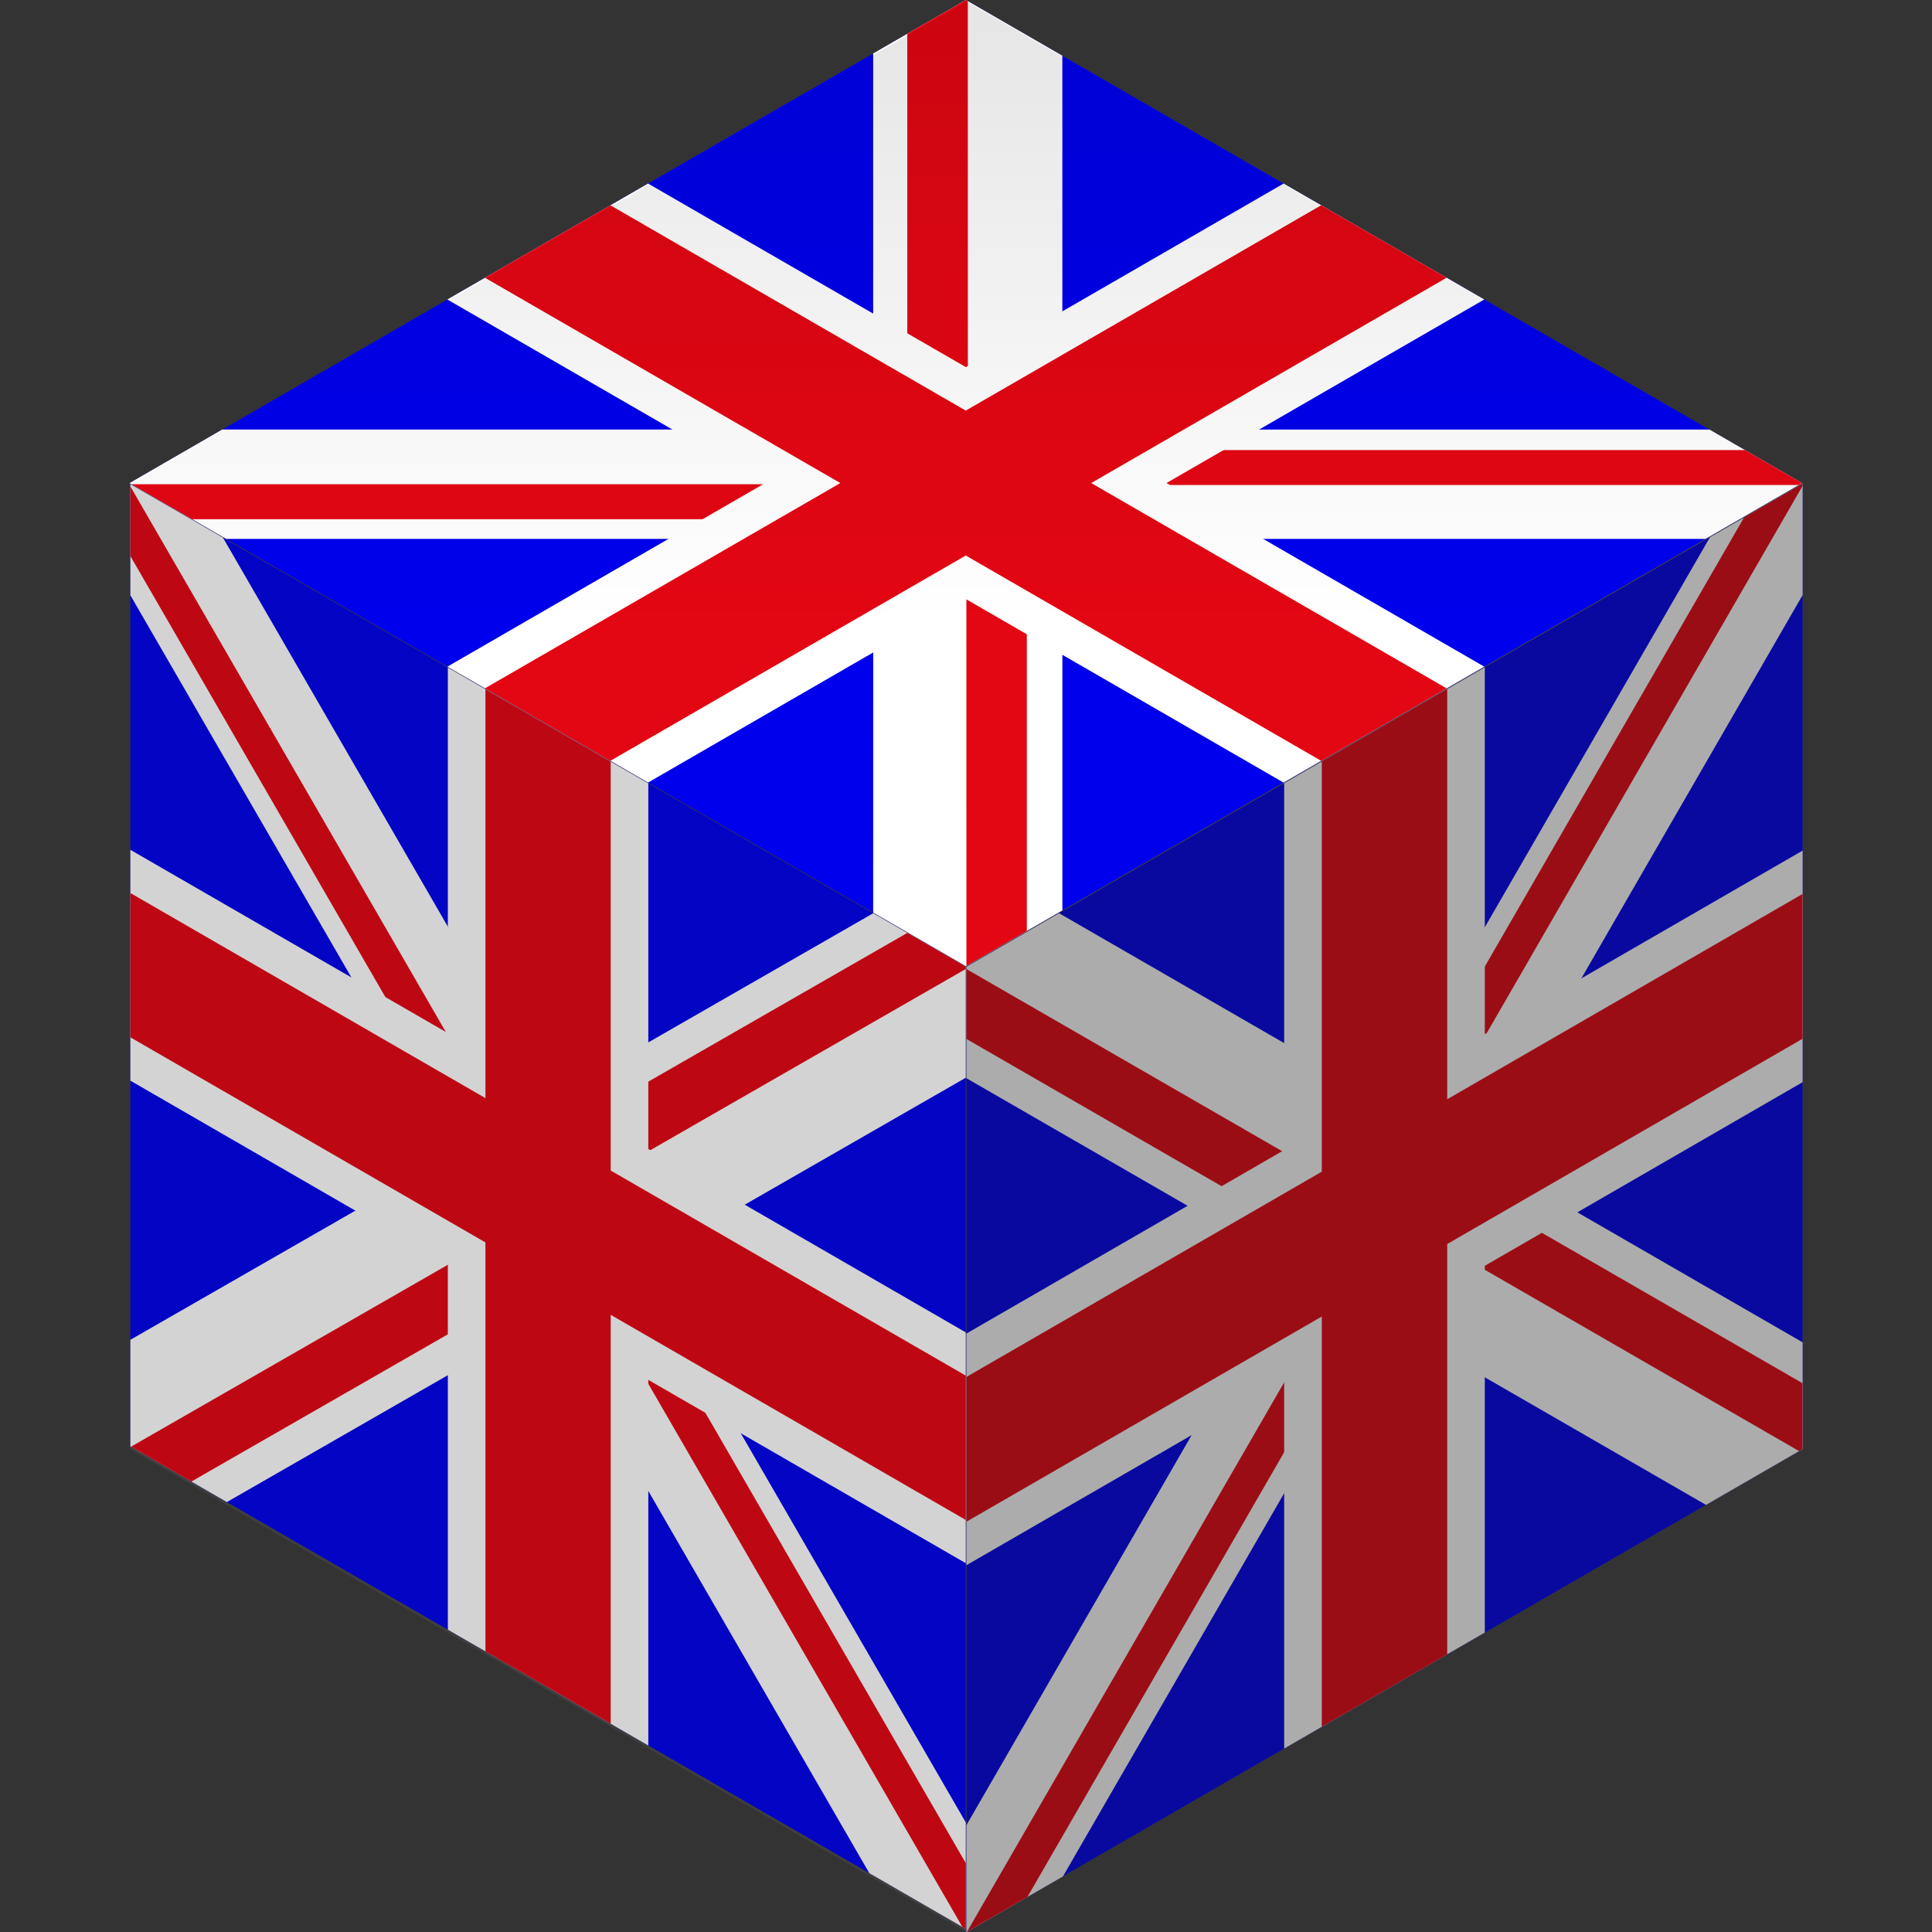 <?xml version="1.0" encoding="utf-8"?>
<!-- Generator: Adobe Illustrator 15.0.2, SVG Export Plug-In . SVG Version: 6.00 Build 0)  -->
<!DOCTYPE svg PUBLIC "-//W3C//DTD SVG 1.1//EN" "http://www.w3.org/Graphics/SVG/1.1/DTD/svg11.dtd">
<svg version="1.1" id="Layer_1" xmlns="http://www.w3.org/2000/svg" xmlns:xlink="http://www.w3.org/1999/xlink" x="0px" y="0px"
	 width="56.69px" height="56.69px" viewBox="0 0 56.69 56.69" enable-background="new 0 0 56.69 56.69" xml:space="preserve">
<rect x="0" y="0" width="56.69" height="56.69" fill="#333333" stroke="none"/>
<polyline opacity="0.1" fill="#FFFFFF" points="3.841,14.193 28.357,0.039 52.878,14.193 52.876,14.194 52.891,14.203 52.891,42.53 
	28.359,56.692 3.826,42.53 3.826,14.203 3.841,14.194 "/>
<g>
	<polygon fill="#0000EC" points="52.876,14.175 28.339,28.349 3.803,14.175 28.339,0 	"/>
	<polygon fill="#FFFFFF" points="31.172,1.635 31.173,12.605 50.161,12.605 52.878,14.175 50.044,15.812 31.173,15.812 
		31.173,26.713 28.34,28.351 25.621,26.78 25.623,15.812 6.635,15.812 3.801,14.175 6.52,12.604 25.621,12.604 25.621,1.569 
		28.34,-0.001 	"/>
	<path fill="#E30613" d="M28.34-0.001l-1.718,0.992v13.218H3.859l1.777,1.026h22.72l0.001,13.105l1.773-1.025V14.231h22.648
		l0.099-0.057L51.2,13.206H28.4L28.398,0.033L28.34-0.001z M28.356,14.209l0.04-0.001l0.002,0.001H28.356z"/>
	<polygon fill="#FFFFFF" points="37.664,5.386 43.552,8.788 34.228,14.174 43.552,19.561 37.662,22.963 28.338,17.576 
		19.014,22.963 13.126,19.562 22.45,14.175 13.126,8.788 19.016,5.386 28.34,10.772 	"/>
	<polygon fill="#E30613" points="38.767,6.023 42.447,8.149 32.019,14.174 42.447,20.198 38.767,22.325 28.338,16.3 17.909,22.325 
		14.229,20.198 24.658,14.174 14.23,8.15 17.91,6.024 28.338,12.048 	"/>
</g>
<g>
	<polygon fill="#0000EC" points="52.891,42.521 28.359,56.69 28.359,28.366 52.891,14.196 	"/>
	<polygon fill="#FFFFFF" points="52.891,17.465 43.399,33.909 52.891,39.386 52.891,42.521 50.058,44.157 40.625,38.716 
		31.191,55.056 28.358,56.692 28.358,53.554 37.851,37.114 28.358,31.638 28.358,28.366 31.076,26.797 40.625,32.306 50.174,15.765 
		52.891,14.195 	"/>
	<path fill="#E30613" d="M52.891,14.195l-1.717,0.991L39.736,34.999l-11.378-6.564v2.051l11.357,6.553l-11.34,19.643l1.774-1.023
		l11.321-19.611l11.32,6.531l0.099-0.057v-1.936l-11.397-6.576l11.397-19.746V14.195z M40.604,35.499l0.021,0.01v0.002
		L40.604,35.499z"/>
	<polygon fill="#FFFFFF" points="52.891,24.96 52.891,31.755 43.568,37.142 43.568,47.903 37.681,51.306 37.681,40.542 
		28.358,45.927 28.358,39.13 37.681,33.745 37.681,22.981 43.568,19.581 43.568,30.345 	"/>
	<polygon fill="#E30613" points="52.891,26.232 52.891,30.481 42.465,36.503 42.465,48.542 38.785,50.667 38.785,38.63 
		28.358,44.651 28.358,40.403 38.785,34.38 38.785,22.345 42.465,20.219 42.465,32.255 	"/>
</g>
<g>
	<polygon fill="#0000EC" points="28.338,56.597 3.826,42.44 3.826,14.208 28.338,28.366 	"/>
	<polygon fill="#FFFFFF" points="28.338,31.624 18.854,37.071 28.338,53.474 28.338,56.599 25.508,54.964 16.082,38.663 
		6.657,44.075 3.826,42.44 3.826,39.313 13.311,33.868 3.826,17.468 3.826,14.206 6.541,15.774 16.082,32.276 25.623,26.797 
		28.338,28.365 	"/>
	<path fill="#E30613" d="M28.338,28.365l-1.715-0.991l-11.428,6.562L3.826,14.274v2.043l11.348,19.627L3.844,42.45l1.771,1.023
		l11.312-6.494l11.312,19.562l0.099,0.057v-1.93L16.95,34.974l11.388-6.541V28.365z M16.062,35.435l0.021,0.033v0.002L16.062,35.435
		z"/>
	<polygon fill="#FFFFFF" points="28.338,39.095 28.338,45.868 19.023,40.489 19.023,51.218 13.141,47.819 13.141,37.091 
		3.826,31.71 3.826,24.936 13.141,30.315 13.141,19.587 19.023,22.985 19.023,33.714 	"/>
	<polygon fill="#E30613" points="28.338,40.364 28.338,44.599 17.92,38.581 17.92,50.579 14.244,48.456 14.244,36.456 3.826,30.438 
		3.826,26.204 14.244,32.222 14.244,20.225 17.92,22.349 17.92,34.347 	"/>
</g>
<polygon opacity="0.1" fill="#1D1D1B" points="28.359,28.351 28.359,56.692 3.826,42.53 3.826,14.203 3.841,14.194 "/>
<polygon opacity="0.2" fill="#1D1D1B" points="52.891,14.203 52.891,42.53 28.359,56.692 28.359,28.351 52.876,14.194 "/>
<polygon opacity="0.1" fill="#1D1D1B" points="28.359,28.351 28.359,56.692 3.826,42.53 3.826,14.203 3.841,14.194 "/>
<polygon opacity="0.2" fill="#1D1D1B" points="52.891,14.203 52.891,42.53 28.359,56.692 28.359,28.351 52.876,14.194 "/>
<linearGradient id="SVGID_1_" gradientUnits="userSpaceOnUse" x1="28.359" y1="0.212" x2="28.359" y2="18.265">
	<stop  offset="0" style="stop-color:#000000"/>
	<stop  offset="1" style="stop-color:#000000;stop-opacity:0"/>
</linearGradient>
<polygon opacity="0.1" fill="url(#SVGID_1_)" points="52.877,14.194 28.357,28.351 3.842,14.194 28.357,0.04 "/>
</svg>
